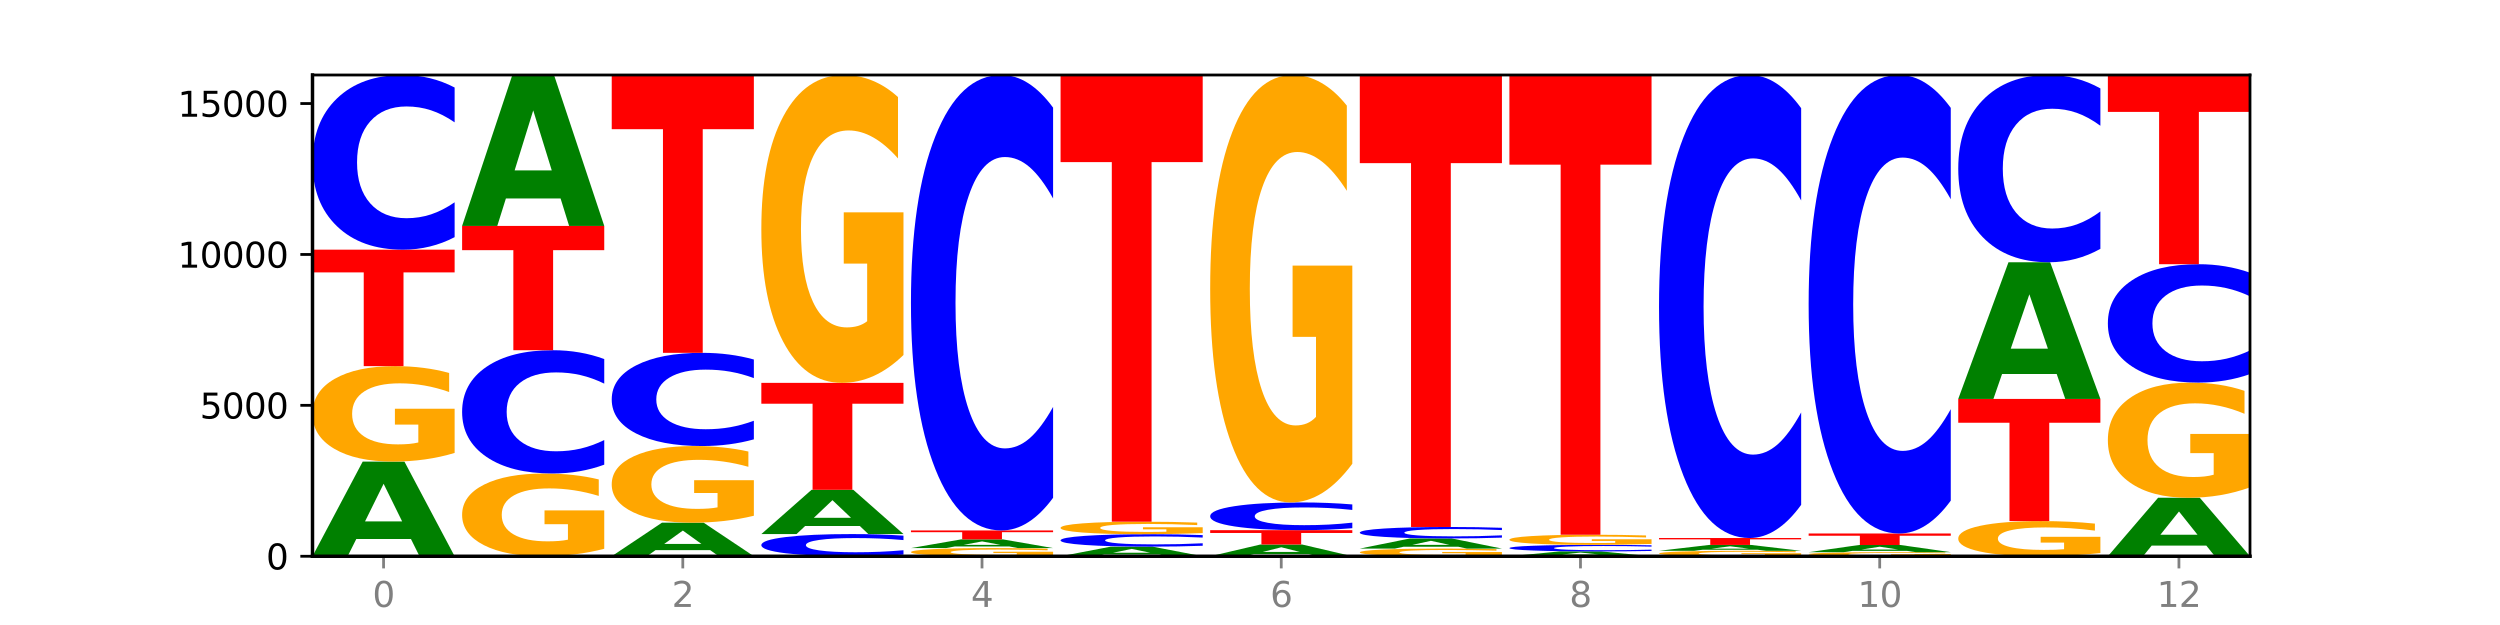 <?xml version="1.0" encoding="utf-8" standalone="no"?>
<!DOCTYPE svg PUBLIC "-//W3C//DTD SVG 1.1//EN"
  "http://www.w3.org/Graphics/SVG/1.1/DTD/svg11.dtd">
<svg xmlns:xlink="http://www.w3.org/1999/xlink" width="720pt" height="180pt" viewBox="0 0 720 180" xmlns="http://www.w3.org/2000/svg" version="1.1">
 <defs>
  <style type="text/css">*{stroke-linejoin: round; stroke-linecap: butt}</style>
 </defs>
 <g id="figure_1">
  <g id="patch_1">
   <path d="M 0 180 
L 720 180 
L 720 0 
L 0 0 
z
" style="fill: #ffffff"/>
  </g>
  <g id="axes_1">
   <g id="patch_2">
    <path d="M 90 160.2 
L 648 160.2 
L 648 21.6 
L 90 21.6 
z
" style="fill: #ffffff"/>
   </g>
   <g id="line2d_1">
    <path d="M 90 160.2 
L 648 160.2 
" clip-path="url(#p65beee843c)" style="fill: none; stroke: #000000; stroke-width: 0.5; stroke-linecap: square"/>
   </g>
   <g id="patch_3">
    <path d="M 118.355 155.233 
L 102.613 155.233 
L 100.127 160.2 
L 90 160.2 
L 104.462 132.934 
L 116.472 132.934 
L 130.934 160.2 
L 120.816 160.2 
L 118.355 155.233 
z
M 105.123 150.172 
L 115.819 150.172 
L 110.48 139.327 
L 105.123 150.172 
z
" clip-path="url(#p65beee843c)" style="fill: #008000"/>
   </g>
   <g id="patch_4">
    <path d="M 130.934 130.447 
Q 126.806 131.69 122.366 132.315 
Q 117.926 132.934 113.192 132.934 
Q 102.495 132.934 96.247 129.232 
Q 90 125.531 90 119.2 
Q 90 112.796 96.358 109.123 
Q 102.724 105.45 113.797 105.45 
Q 118.063 105.45 121.971 105.95 
Q 125.889 106.444 129.356 107.42 
L 129.356 112.899 
Q 125.779 111.644 122.237 111.025 
Q 118.696 110.401 115.137 110.401 
Q 108.55 110.401 104.981 112.683 
Q 101.412 114.96 101.412 119.2 
Q 101.412 123.402 104.853 125.695 
Q 108.293 127.983 114.623 127.983 
Q 116.348 127.983 117.825 127.853 
Q 119.302 127.716 120.476 127.432 
L 120.476 122.289 
L 113.733 122.289 
L 113.733 117.707 
L 130.934 117.707 
L 130.934 130.447 
z
" clip-path="url(#p65beee843c)" style="fill: #ffa600"/>
   </g>
   <g id="patch_5">
    <path d="M 90 71.908 
L 130.934 71.908 
L 130.934 78.45 
L 116.208 78.45 
L 116.208 105.45 
L 104.755 105.45 
L 104.755 78.45 
L 90 78.45 
L 90 71.908 
z
" clip-path="url(#p65beee843c)" style="fill: #ff0000"/>
   </g>
   <g id="patch_6">
    <path d="M 130.934 68.302 
Q 127.51 70.09 123.808 70.994 
Q 120.105 71.908 116.073 71.908 
Q 104.047 71.908 97.024 65.133 
Q 90 58.357 90 46.77 
Q 90 35.141 97.024 28.376 
Q 104.047 21.6 116.073 21.6 
Q 120.105 21.6 123.808 22.515 
Q 127.51 23.419 130.934 25.206 
L 130.934 35.234 
Q 127.479 32.865 124.127 31.764 
Q 120.776 30.662 117.073 30.662 
Q 110.431 30.662 106.625 34.954 
Q 102.83 39.235 102.83 46.77 
Q 102.83 54.273 106.625 58.565 
Q 110.431 62.846 117.073 62.846 
Q 120.776 62.846 124.127 61.745 
Q 127.479 60.633 130.934 58.263 
L 130.934 68.302 
z
" clip-path="url(#p65beee843c)" style="fill: #0000ff"/>
   </g>
   <g id="patch_7">
    <path d="M 174.023 158.044 
Q 169.895 159.122 165.455 159.663 
Q 161.014 160.2 156.281 160.2 
Q 145.584 160.2 139.336 156.99 
Q 133.089 153.78 133.089 148.291 
Q 133.089 142.738 139.446 139.552 
Q 145.813 136.367 156.886 136.367 
Q 161.152 136.367 165.06 136.8 
Q 168.977 137.229 172.445 138.075 
L 172.445 142.826 
Q 168.867 141.738 165.326 141.202 
Q 161.785 140.66 158.226 140.66 
Q 151.639 140.66 148.07 142.639 
Q 144.501 144.613 144.501 148.291 
Q 144.501 151.934 147.941 153.923 
Q 151.382 155.907 157.712 155.907 
Q 159.437 155.907 160.914 155.794 
Q 162.391 155.676 163.565 155.429 
L 163.565 150.969 
L 156.822 150.969 
L 156.822 146.996 
L 174.023 146.996 
L 174.023 158.044 
z
" clip-path="url(#p65beee843c)" style="fill: #ffa600"/>
   </g>
   <g id="patch_8">
    <path d="M 174.023 133.822 
Q 170.599 135.083 166.897 135.722 
Q 163.194 136.367 159.161 136.367 
Q 147.136 136.367 140.112 131.585 
Q 133.089 126.803 133.089 118.625 
Q 133.089 110.418 140.112 105.643 
Q 147.136 100.861 159.161 100.861 
Q 163.194 100.861 166.897 101.506 
Q 170.599 102.144 174.023 103.406 
L 174.023 110.484 
Q 170.568 108.811 167.216 108.034 
Q 163.864 107.256 160.162 107.256 
Q 153.52 107.256 149.714 110.286 
Q 145.919 113.307 145.919 118.625 
Q 145.919 123.92 149.714 126.95 
Q 153.52 129.971 160.162 129.971 
Q 163.864 129.971 167.216 129.194 
Q 170.568 128.409 174.023 126.737 
L 174.023 133.822 
z
" clip-path="url(#p65beee843c)" style="fill: #0000ff"/>
   </g>
   <g id="patch_9">
    <path d="M 133.089 65.068 
L 174.023 65.068 
L 174.023 72.048 
L 159.296 72.048 
L 159.296 100.861 
L 147.844 100.861 
L 147.844 72.048 
L 133.089 72.048 
L 133.089 65.068 
z
" clip-path="url(#p65beee843c)" style="fill: #ff0000"/>
   </g>
   <g id="patch_10">
    <path d="M 161.444 57.149 
L 145.701 57.149 
L 143.216 65.068 
L 133.089 65.068 
L 147.551 21.6 
L 159.561 21.6 
L 174.023 65.068 
L 163.905 65.068 
L 161.444 57.149 
z
M 148.212 49.082 
L 158.908 49.082 
L 153.569 31.792 
L 148.212 49.082 
z
" clip-path="url(#p65beee843c)" style="fill: #008000"/>
   </g>
   <g id="patch_11">
    <path d="M 204.533 158.439 
L 188.79 158.439 
L 186.304 160.2 
L 176.178 160.2 
L 190.64 150.535 
L 202.65 150.535 
L 217.112 160.2 
L 206.993 160.2 
L 204.533 158.439 
z
M 191.301 156.645 
L 201.997 156.645 
L 196.657 152.801 
L 191.301 156.645 
z
" clip-path="url(#p65beee843c)" style="fill: #008000"/>
   </g>
   <g id="patch_12">
    <path d="M 217.112 148.537 
Q 212.984 149.536 208.543 150.038 
Q 204.103 150.535 199.369 150.535 
Q 188.673 150.535 182.425 147.561 
Q 176.178 144.588 176.178 139.503 
Q 176.178 134.359 182.535 131.408 
Q 188.902 128.457 199.975 128.457 
Q 204.241 128.457 208.149 128.859 
Q 212.066 129.256 215.534 130.04 
L 215.534 134.441 
Q 211.956 133.433 208.415 132.936 
Q 204.874 132.434 201.314 132.434 
Q 194.727 132.434 191.159 134.267 
Q 187.59 136.096 187.59 139.503 
Q 187.59 142.878 191.03 144.72 
Q 194.471 146.558 200.801 146.558 
Q 202.525 146.558 204.002 146.453 
Q 205.479 146.344 206.654 146.116 
L 206.654 141.984 
L 199.911 141.984 
L 199.911 138.303 
L 217.112 138.303 
L 217.112 148.537 
z
" clip-path="url(#p65beee843c)" style="fill: #ffa600"/>
   </g>
   <g id="patch_13">
    <path d="M 217.112 126.534 
Q 213.688 127.487 209.985 127.97 
Q 206.283 128.457 202.25 128.457 
Q 190.225 128.457 183.201 124.842 
Q 176.178 121.228 176.178 115.046 
Q 176.178 108.841 183.201 105.232 
Q 190.225 101.617 202.25 101.617 
Q 206.283 101.617 209.985 102.105 
Q 213.688 102.587 217.112 103.541 
L 217.112 108.891 
Q 213.657 107.627 210.305 107.039 
Q 206.953 106.452 203.251 106.452 
Q 196.609 106.452 192.803 108.742 
Q 189.008 111.026 189.008 115.046 
Q 189.008 119.049 192.803 121.338 
Q 196.609 123.623 203.251 123.623 
Q 206.953 123.623 210.305 123.035 
Q 213.657 122.442 217.112 121.178 
L 217.112 126.534 
z
" clip-path="url(#p65beee843c)" style="fill: #0000ff"/>
   </g>
   <g id="patch_14">
    <path d="M 176.178 21.6 
L 217.112 21.6 
L 217.112 37.206 
L 202.385 37.206 
L 202.385 101.617 
L 190.933 101.617 
L 190.933 37.206 
L 176.178 37.206 
L 176.178 21.6 
z
" clip-path="url(#p65beee843c)" style="fill: #ff0000"/>
   </g>
   <g id="patch_15">
    <path d="M 260.201 159.742 
Q 256.777 159.969 253.074 160.084 
Q 249.372 160.2 245.339 160.2 
Q 233.313 160.2 226.29 159.34 
Q 219.266 158.479 219.266 157.008 
Q 219.266 155.531 226.29 154.672 
Q 233.313 153.812 245.339 153.812 
Q 249.372 153.812 253.074 153.928 
Q 256.777 154.042 260.201 154.269 
L 260.201 155.543 
Q 256.746 155.242 253.394 155.102 
Q 250.042 154.962 246.339 154.962 
Q 239.697 154.962 235.892 155.507 
Q 232.096 156.051 232.096 157.008 
Q 232.096 157.961 235.892 158.506 
Q 239.697 159.049 246.339 159.049 
Q 250.042 159.049 253.394 158.909 
Q 256.746 158.768 260.201 158.467 
L 260.201 159.742 
z
" clip-path="url(#p65beee843c)" style="fill: #0000ff"/>
   </g>
   <g id="patch_16">
    <path d="M 247.622 151.489 
L 231.879 151.489 
L 229.393 153.812 
L 219.266 153.812 
L 233.729 141.061 
L 245.739 141.061 
L 260.201 153.812 
L 250.082 153.812 
L 247.622 151.489 
z
M 234.39 149.122 
L 245.086 149.122 
L 239.746 144.05 
L 234.39 149.122 
z
" clip-path="url(#p65beee843c)" style="fill: #008000"/>
   </g>
   <g id="patch_17">
    <path d="M 219.266 110.265 
L 260.201 110.265 
L 260.201 116.271 
L 245.474 116.271 
L 245.474 141.061 
L 234.022 141.061 
L 234.022 116.271 
L 219.266 116.271 
L 219.266 110.265 
z
" clip-path="url(#p65beee843c)" style="fill: #ff0000"/>
   </g>
   <g id="patch_18">
    <path d="M 260.201 102.243 
Q 256.072 106.254 251.632 108.269 
Q 247.192 110.265 242.458 110.265 
Q 231.761 110.265 225.514 98.324 
Q 219.266 86.382 219.266 65.96 
Q 219.266 45.3 225.624 33.45 
Q 231.991 21.6 243.064 21.6 
Q 247.33 21.6 251.238 23.212 
Q 255.155 24.805 258.623 27.955 
L 258.623 45.63 
Q 255.045 41.582 251.504 39.586 
Q 247.963 37.571 244.403 37.571 
Q 237.816 37.571 234.248 44.934 
Q 230.679 52.278 230.679 65.96 
Q 230.679 79.514 234.119 86.913 
Q 237.559 94.294 243.889 94.294 
Q 245.614 94.294 247.091 93.873 
Q 248.568 93.433 249.742 92.518 
L 249.742 75.924 
L 243 75.924 
L 243 61.143 
L 260.201 61.143 
L 260.201 102.243 
z
" clip-path="url(#p65beee843c)" style="fill: #ffa600"/>
   </g>
   <g id="patch_19">
    <path d="M 303.29 159.987 
Q 299.161 160.093 294.721 160.147 
Q 290.281 160.2 285.547 160.2 
Q 274.85 160.2 268.603 159.883 
Q 262.355 159.566 262.355 159.023 
Q 262.355 158.474 268.713 158.159 
Q 275.08 157.845 286.153 157.845 
Q 290.418 157.845 294.327 157.887 
Q 298.244 157.93 301.712 158.013 
L 301.712 158.483 
Q 298.134 158.375 294.593 158.322 
Q 291.051 158.269 287.492 158.269 
Q 280.905 158.269 277.336 158.464 
Q 273.768 158.66 273.768 159.023 
Q 273.768 159.383 277.208 159.58 
Q 280.648 159.776 286.978 159.776 
Q 288.703 159.776 290.18 159.765 
Q 291.657 159.753 292.831 159.729 
L 292.831 159.288 
L 286.088 159.288 
L 286.088 158.895 
L 303.29 158.895 
L 303.29 159.987 
z
" clip-path="url(#p65beee843c)" style="fill: #ffa600"/>
   </g>
   <g id="patch_20">
    <path d="M 290.71 157.388 
L 274.968 157.388 
L 272.482 157.845 
L 262.355 157.845 
L 276.817 155.341 
L 288.827 155.341 
L 303.29 157.845 
L 293.171 157.845 
L 290.71 157.388 
z
M 277.479 156.924 
L 288.175 156.924 
L 282.835 155.928 
L 277.479 156.924 
z
" clip-path="url(#p65beee843c)" style="fill: #008000"/>
   </g>
   <g id="patch_21">
    <path d="M 262.355 152.768 
L 303.29 152.768 
L 303.29 153.27 
L 288.563 153.27 
L 288.563 155.341 
L 277.111 155.341 
L 277.111 153.27 
L 262.355 153.27 
L 262.355 152.768 
z
" clip-path="url(#p65beee843c)" style="fill: #ff0000"/>
   </g>
   <g id="patch_22">
    <path d="M 303.29 143.366 
Q 299.865 148.027 296.163 150.384 
Q 292.46 152.768 288.428 152.768 
Q 276.402 152.768 269.379 135.102 
Q 262.355 117.436 262.355 87.225 
Q 262.355 56.905 269.379 39.266 
Q 276.402 21.6 288.428 21.6 
Q 292.46 21.6 296.163 23.984 
Q 299.865 26.342 303.29 31.002 
L 303.29 57.149 
Q 299.835 50.971 296.483 48.099 
Q 293.131 45.227 289.428 45.227 
Q 282.786 45.227 278.981 56.417 
Q 275.185 67.581 275.185 87.225 
Q 275.185 106.788 278.981 117.978 
Q 282.786 129.141 289.428 129.141 
Q 293.131 129.141 296.483 126.269 
Q 299.835 123.37 303.29 117.192 
L 303.29 143.366 
z
" clip-path="url(#p65beee843c)" style="fill: #0000ff"/>
   </g>
   <g id="patch_23">
    <path d="M 333.799 159.696 
L 318.057 159.696 
L 315.571 160.2 
L 305.444 160.2 
L 319.906 157.436 
L 331.916 157.436 
L 346.378 160.2 
L 336.26 160.2 
L 333.799 159.696 
z
M 320.567 159.183 
L 331.263 159.183 
L 325.924 158.084 
L 320.567 159.183 
z
" clip-path="url(#p65beee843c)" style="fill: #008000"/>
   </g>
   <g id="patch_24">
    <path d="M 346.378 157.179 
Q 342.954 157.306 339.252 157.371 
Q 335.549 157.436 331.517 157.436 
Q 319.491 157.436 312.468 156.953 
Q 305.444 156.469 305.444 155.642 
Q 305.444 154.812 312.468 154.33 
Q 319.491 153.846 331.517 153.846 
Q 335.549 153.846 339.252 153.912 
Q 342.954 153.976 346.378 154.104 
L 346.378 154.819 
Q 342.923 154.65 339.571 154.571 
Q 336.22 154.493 332.517 154.493 
Q 325.875 154.493 322.069 154.799 
Q 318.274 155.105 318.274 155.642 
Q 318.274 156.178 322.069 156.484 
Q 325.875 156.789 332.517 156.789 
Q 336.22 156.789 339.571 156.711 
Q 342.923 156.631 346.378 156.462 
L 346.378 157.179 
z
" clip-path="url(#p65beee843c)" style="fill: #0000ff"/>
   </g>
   <g id="patch_25">
    <path d="M 346.378 153.521 
Q 342.25 153.683 337.81 153.765 
Q 333.37 153.846 328.636 153.846 
Q 317.939 153.846 311.692 153.362 
Q 305.444 152.877 305.444 152.048 
Q 305.444 151.21 311.802 150.729 
Q 318.168 150.248 329.241 150.248 
Q 333.507 150.248 337.415 150.313 
Q 341.333 150.378 344.8 150.506 
L 344.8 151.223 
Q 341.223 151.059 337.681 150.978 
Q 334.14 150.896 330.581 150.896 
Q 323.994 150.896 320.425 151.195 
Q 316.856 151.493 316.856 152.048 
Q 316.856 152.598 320.297 152.899 
Q 323.737 153.198 330.067 153.198 
Q 331.792 153.198 333.269 153.181 
Q 334.746 153.163 335.92 153.126 
L 335.92 152.453 
L 329.177 152.453 
L 329.177 151.853 
L 346.378 151.853 
L 346.378 153.521 
z
" clip-path="url(#p65beee843c)" style="fill: #ffa600"/>
   </g>
   <g id="patch_26">
    <path d="M 305.444 21.6 
L 346.378 21.6 
L 346.378 46.69 
L 331.652 46.69 
L 331.652 150.248 
L 320.199 150.248 
L 320.199 46.69 
L 305.444 46.69 
L 305.444 21.6 
z
" clip-path="url(#p65beee843c)" style="fill: #ff0000"/>
   </g>
   <g id="patch_27">
    <path d="M 376.888 159.584 
L 361.145 159.584 
L 358.66 160.2 
L 348.533 160.2 
L 362.995 156.819 
L 375.005 156.819 
L 389.467 160.2 
L 379.349 160.2 
L 376.888 159.584 
z
M 363.656 158.957 
L 374.352 158.957 
L 369.013 157.612 
L 363.656 158.957 
z
" clip-path="url(#p65beee843c)" style="fill: #008000"/>
   </g>
   <g id="patch_28">
    <path d="M 348.533 152.69 
L 389.467 152.69 
L 389.467 153.495 
L 374.74 153.495 
L 374.74 156.819 
L 363.288 156.819 
L 363.288 153.495 
L 348.533 153.495 
L 348.533 152.69 
z
" clip-path="url(#p65beee843c)" style="fill: #ff0000"/>
   </g>
   <g id="patch_29">
    <path d="M 389.467 152.118 
Q 386.043 152.401 382.341 152.545 
Q 378.638 152.69 374.605 152.69 
Q 362.58 152.69 355.556 151.614 
Q 348.533 150.539 348.533 148.699 
Q 348.533 146.852 355.556 145.778 
Q 362.58 144.702 374.605 144.702 
Q 378.638 144.702 382.341 144.848 
Q 386.043 144.991 389.467 145.275 
L 389.467 146.867 
Q 386.012 146.491 382.66 146.316 
Q 379.308 146.141 375.606 146.141 
Q 368.964 146.141 365.158 146.823 
Q 361.363 147.503 361.363 148.699 
Q 361.363 149.89 365.158 150.572 
Q 368.964 151.251 375.606 151.251 
Q 379.308 151.251 382.66 151.077 
Q 386.012 150.9 389.467 150.524 
L 389.467 152.118 
z
" clip-path="url(#p65beee843c)" style="fill: #0000ff"/>
   </g>
   <g id="patch_30">
    <path d="M 389.467 133.564 
Q 385.339 139.133 380.899 141.931 
Q 376.458 144.702 371.725 144.702 
Q 361.028 144.702 354.78 128.123 
Q 348.533 111.543 348.533 83.189 
Q 348.533 54.505 354.89 38.053 
Q 361.257 21.6 372.33 21.6 
Q 376.596 21.6 380.504 23.838 
Q 384.421 26.05 387.889 30.424 
L 387.889 54.963 
Q 384.311 49.343 380.77 46.571 
Q 377.229 43.774 373.67 43.774 
Q 367.083 43.774 363.514 53.997 
Q 359.945 64.194 359.945 83.189 
Q 359.945 102.007 363.386 112.28 
Q 366.826 122.528 373.156 122.528 
Q 374.881 122.528 376.358 121.943 
Q 377.835 121.333 379.009 120.062 
L 379.009 97.023 
L 372.266 97.023 
L 372.266 76.502 
L 389.467 76.502 
L 389.467 133.564 
z
" clip-path="url(#p65beee843c)" style="fill: #ffa600"/>
   </g>
   <g id="patch_31">
    <path d="M 432.556 160 
Q 428.428 160.1 423.987 160.15 
Q 419.547 160.2 414.813 160.2 
Q 404.117 160.2 397.869 159.903 
Q 391.622 159.605 391.622 159.097 
Q 391.622 158.582 397.979 158.287 
Q 404.346 157.992 415.419 157.992 
Q 419.685 157.992 423.593 158.032 
Q 427.51 158.072 430.978 158.151 
L 430.978 158.591 
Q 427.4 158.49 423.859 158.44 
Q 420.318 158.39 416.758 158.39 
Q 410.171 158.39 406.603 158.573 
Q 403.034 158.756 403.034 159.097 
Q 403.034 159.434 406.474 159.619 
Q 409.915 159.802 416.245 159.802 
Q 417.969 159.802 419.446 159.792 
Q 420.923 159.781 422.098 159.758 
L 422.098 159.345 
L 415.355 159.345 
L 415.355 158.977 
L 432.556 158.977 
L 432.556 160 
z
" clip-path="url(#p65beee843c)" style="fill: #ffa600"/>
   </g>
   <g id="patch_32">
    <path d="M 419.977 157.46 
L 404.234 157.46 
L 401.749 157.992 
L 391.622 157.992 
L 406.084 155.072 
L 418.094 155.072 
L 432.556 157.992 
L 422.437 157.992 
L 419.977 157.46 
z
M 406.745 156.918 
L 417.441 156.918 
L 412.101 155.757 
L 406.745 156.918 
z
" clip-path="url(#p65beee843c)" style="fill: #008000"/>
   </g>
   <g id="patch_33">
    <path d="M 432.556 154.835 
Q 429.132 154.952 425.429 155.012 
Q 421.727 155.072 417.694 155.072 
Q 405.669 155.072 398.645 154.627 
Q 391.622 154.182 391.622 153.421 
Q 391.622 152.658 398.645 152.214 
Q 405.669 151.769 417.694 151.769 
Q 421.727 151.769 425.429 151.829 
Q 429.132 151.888 432.556 152.006 
L 432.556 152.664 
Q 429.101 152.509 425.749 152.436 
Q 422.397 152.364 418.695 152.364 
Q 412.053 152.364 408.247 152.646 
Q 404.452 152.927 404.452 153.421 
Q 404.452 153.914 408.247 154.196 
Q 412.053 154.477 418.695 154.477 
Q 422.397 154.477 425.749 154.405 
Q 429.101 154.332 432.556 154.176 
L 432.556 154.835 
z
" clip-path="url(#p65beee843c)" style="fill: #0000ff"/>
   </g>
   <g id="patch_34">
    <path d="M 391.622 21.6 
L 432.556 21.6 
L 432.556 46.987 
L 417.829 46.987 
L 417.829 151.769 
L 406.377 151.769 
L 406.377 46.987 
L 391.622 46.987 
L 391.622 21.6 
z
" clip-path="url(#p65beee843c)" style="fill: #ff0000"/>
   </g>
   <g id="patch_35">
    <path d="M 463.066 159.947 
L 447.323 159.947 
L 444.837 160.2 
L 434.71 160.2 
L 449.173 158.809 
L 461.183 158.809 
L 475.645 160.2 
L 465.526 160.2 
L 463.066 159.947 
z
M 449.834 159.689 
L 460.53 159.689 
L 455.19 159.135 
L 449.834 159.689 
z
" clip-path="url(#p65beee843c)" style="fill: #008000"/>
   </g>
   <g id="patch_36">
    <path d="M 475.645 158.673 
Q 472.221 158.741 468.518 158.775 
Q 464.816 158.809 460.783 158.809 
Q 448.757 158.809 441.734 158.554 
Q 434.71 158.299 434.71 157.862 
Q 434.71 157.424 441.734 157.17 
Q 448.757 156.914 460.783 156.914 
Q 464.816 156.914 468.518 156.949 
Q 472.221 156.983 475.645 157.05 
L 475.645 157.428 
Q 472.19 157.339 468.838 157.297 
Q 465.486 157.256 461.783 157.256 
Q 455.142 157.256 451.336 157.417 
Q 447.54 157.579 447.54 157.862 
Q 447.54 158.145 451.336 158.307 
Q 455.142 158.468 461.783 158.468 
Q 465.486 158.468 468.838 158.427 
Q 472.19 158.385 475.645 158.295 
L 475.645 158.673 
z
" clip-path="url(#p65beee843c)" style="fill: #0000ff"/>
   </g>
   <g id="patch_37">
    <path d="M 475.645 156.651 
Q 471.516 156.783 467.076 156.849 
Q 462.636 156.914 457.902 156.914 
Q 447.205 156.914 440.958 156.522 
Q 434.71 156.13 434.71 155.46 
Q 434.71 154.781 441.068 154.392 
Q 447.435 154.003 458.508 154.003 
Q 462.774 154.003 466.682 154.056 
Q 470.599 154.108 474.067 154.211 
L 474.067 154.792 
Q 470.489 154.659 466.948 154.593 
Q 463.407 154.527 459.847 154.527 
Q 453.26 154.527 449.692 154.769 
Q 446.123 155.01 446.123 155.46 
Q 446.123 155.905 449.563 156.148 
Q 453.003 156.39 459.333 156.39 
Q 461.058 156.39 462.535 156.376 
Q 464.012 156.362 465.186 156.332 
L 465.186 155.787 
L 458.444 155.787 
L 458.444 155.301 
L 475.645 155.301 
L 475.645 156.651 
z
" clip-path="url(#p65beee843c)" style="fill: #ffa600"/>
   </g>
   <g id="patch_38">
    <path d="M 434.71 21.6 
L 475.645 21.6 
L 475.645 47.422 
L 460.918 47.422 
L 460.918 154.003 
L 449.466 154.003 
L 449.466 47.422 
L 434.71 47.422 
L 434.71 21.6 
z
" clip-path="url(#p65beee843c)" style="fill: #ff0000"/>
   </g>
   <g id="patch_39">
    <path d="M 518.734 160.058 
Q 514.605 160.129 510.165 160.165 
Q 505.725 160.2 500.991 160.2 
Q 490.294 160.2 484.047 159.988 
Q 477.799 159.776 477.799 159.414 
Q 477.799 159.047 484.157 158.837 
Q 490.524 158.627 501.597 158.627 
Q 505.862 158.627 509.771 158.655 
Q 513.688 158.684 517.156 158.74 
L 517.156 159.053 
Q 513.578 158.981 510.037 158.946 
Q 506.495 158.91 502.936 158.91 
Q 496.349 158.91 492.78 159.041 
Q 489.212 159.171 489.212 159.414 
Q 489.212 159.654 492.652 159.786 
Q 496.092 159.917 502.422 159.917 
Q 504.147 159.917 505.624 159.909 
Q 507.101 159.901 508.275 159.885 
L 508.275 159.591 
L 501.532 159.591 
L 501.532 159.328 
L 518.734 159.328 
L 518.734 160.058 
z
" clip-path="url(#p65beee843c)" style="fill: #ffa600"/>
   </g>
   <g id="patch_40">
    <path d="M 506.154 158.32 
L 490.412 158.32 
L 487.926 158.627 
L 477.799 158.627 
L 492.261 156.941 
L 504.271 156.941 
L 518.734 158.627 
L 508.615 158.627 
L 506.154 158.32 
z
M 492.923 158.007 
L 503.619 158.007 
L 498.279 157.336 
L 492.923 158.007 
z
" clip-path="url(#p65beee843c)" style="fill: #008000"/>
   </g>
   <g id="patch_41">
    <path d="M 477.799 154.95 
L 518.734 154.95 
L 518.734 155.338 
L 504.007 155.338 
L 504.007 156.941 
L 492.555 156.941 
L 492.555 155.338 
L 477.799 155.338 
L 477.799 154.95 
z
" clip-path="url(#p65beee843c)" style="fill: #ff0000"/>
   </g>
   <g id="patch_42">
    <path d="M 518.734 145.392 
Q 515.31 150.13 511.607 152.526 
Q 507.904 154.95 503.872 154.95 
Q 491.846 154.95 484.823 136.99 
Q 477.799 119.03 477.799 88.316 
Q 477.799 57.492 484.823 39.56 
Q 491.846 21.6 503.872 21.6 
Q 507.904 21.6 511.607 24.024 
Q 515.31 26.421 518.734 31.158 
L 518.734 57.74 
Q 515.279 51.46 511.927 48.54 
Q 508.575 45.62 504.872 45.62 
Q 498.23 45.62 494.425 56.997 
Q 490.629 68.346 490.629 88.316 
Q 490.629 108.205 494.425 119.581 
Q 498.23 130.93 504.872 130.93 
Q 508.575 130.93 511.927 128.01 
Q 515.279 125.063 518.734 118.782 
L 518.734 145.392 
z
" clip-path="url(#p65beee843c)" style="fill: #0000ff"/>
   </g>
   <g id="patch_43">
    <path d="M 561.822 160.094 
Q 557.694 160.147 553.254 160.174 
Q 548.814 160.2 544.08 160.2 
Q 533.383 160.2 527.136 160.042 
Q 520.888 159.884 520.888 159.614 
Q 520.888 159.34 527.246 159.183 
Q 533.612 159.027 544.685 159.027 
Q 548.951 159.027 552.859 159.048 
Q 556.777 159.069 560.244 159.111 
L 560.244 159.345 
Q 556.667 159.291 553.125 159.265 
Q 549.584 159.238 546.025 159.238 
Q 539.438 159.238 535.869 159.335 
Q 532.3 159.433 532.3 159.614 
Q 532.3 159.793 535.741 159.891 
Q 539.181 159.989 545.511 159.989 
Q 547.236 159.989 548.713 159.983 
Q 550.19 159.977 551.364 159.965 
L 551.364 159.746 
L 544.621 159.746 
L 544.621 159.55 
L 561.822 159.55 
L 561.822 160.094 
z
" clip-path="url(#p65beee843c)" style="fill: #ffa600"/>
   </g>
   <g id="patch_44">
    <path d="M 549.243 158.651 
L 533.501 158.651 
L 531.015 159.027 
L 520.888 159.027 
L 535.35 156.967 
L 547.36 156.967 
L 561.822 159.027 
L 551.704 159.027 
L 549.243 158.651 
z
M 536.011 158.269 
L 546.707 158.269 
L 541.368 157.45 
L 536.011 158.269 
z
" clip-path="url(#p65beee843c)" style="fill: #008000"/>
   </g>
   <g id="patch_45">
    <path d="M 520.888 153.646 
L 561.822 153.646 
L 561.822 154.294 
L 547.096 154.294 
L 547.096 156.967 
L 535.643 156.967 
L 535.643 154.294 
L 520.888 154.294 
L 520.888 153.646 
z
" clip-path="url(#p65beee843c)" style="fill: #ff0000"/>
   </g>
   <g id="patch_46">
    <path d="M 561.822 144.181 
Q 558.398 148.873 554.696 151.246 
Q 550.993 153.646 546.961 153.646 
Q 534.935 153.646 527.912 135.862 
Q 520.888 118.078 520.888 87.664 
Q 520.888 57.142 527.912 39.384 
Q 534.935 21.6 546.961 21.6 
Q 550.993 21.6 554.696 24 
Q 558.398 26.373 561.822 31.065 
L 561.822 57.387 
Q 558.367 51.168 555.015 48.277 
Q 551.664 45.385 547.961 45.385 
Q 541.319 45.385 537.513 56.651 
Q 533.718 67.889 533.718 87.664 
Q 533.718 107.358 537.513 118.623 
Q 541.319 129.861 547.961 129.861 
Q 551.664 129.861 555.015 126.97 
Q 558.367 124.051 561.822 117.832 
L 561.822 144.181 
z
" clip-path="url(#p65beee843c)" style="fill: #0000ff"/>
   </g>
   <g id="patch_47">
    <path d="M 604.911 159.284 
Q 600.783 159.742 596.343 159.972 
Q 591.902 160.2 587.169 160.2 
Q 576.472 160.2 570.224 158.836 
Q 563.977 157.472 563.977 155.14 
Q 563.977 152.781 570.334 151.427 
Q 576.701 150.074 587.774 150.074 
Q 592.04 150.074 595.948 150.258 
Q 599.865 150.44 603.333 150.8 
L 603.333 152.818 
Q 599.755 152.356 596.214 152.128 
Q 592.673 151.898 589.114 151.898 
Q 582.527 151.898 578.958 152.739 
Q 575.389 153.578 575.389 155.14 
Q 575.389 156.688 578.83 157.533 
Q 582.27 158.376 588.6 158.376 
Q 590.325 158.376 591.802 158.328 
Q 593.279 158.278 594.453 158.173 
L 594.453 156.278 
L 587.71 156.278 
L 587.71 154.59 
L 604.911 154.59 
L 604.911 159.284 
z
" clip-path="url(#p65beee843c)" style="fill: #ffa600"/>
   </g>
   <g id="patch_48">
    <path d="M 563.977 114.889 
L 604.911 114.889 
L 604.911 121.751 
L 590.184 121.751 
L 590.184 150.074 
L 578.732 150.074 
L 578.732 121.751 
L 563.977 121.751 
L 563.977 114.889 
z
" clip-path="url(#p65beee843c)" style="fill: #ff0000"/>
   </g>
   <g id="patch_49">
    <path d="M 592.332 107.72 
L 576.589 107.72 
L 574.104 114.889 
L 563.977 114.889 
L 578.439 75.533 
L 590.449 75.533 
L 604.911 114.889 
L 594.793 114.889 
L 592.332 107.72 
z
M 579.1 100.415 
L 589.796 100.415 
L 584.457 84.76 
L 579.1 100.415 
z
" clip-path="url(#p65beee843c)" style="fill: #008000"/>
   </g>
   <g id="patch_50">
    <path d="M 604.911 71.667 
Q 601.487 73.583 597.785 74.552 
Q 594.082 75.533 590.049 75.533 
Q 578.024 75.533 571 68.269 
Q 563.977 61.005 563.977 48.583 
Q 563.977 36.117 571 28.864 
Q 578.024 21.6 590.049 21.6 
Q 594.082 21.6 597.785 22.58 
Q 601.487 23.55 604.911 25.466 
L 604.911 36.217 
Q 601.456 33.677 598.104 32.496 
Q 594.752 31.315 591.05 31.315 
Q 584.408 31.315 580.602 35.916 
Q 576.807 40.506 576.807 48.583 
Q 576.807 56.627 580.602 61.228 
Q 584.408 65.818 591.05 65.818 
Q 594.752 65.818 598.104 64.637 
Q 601.456 63.445 604.911 60.905 
L 604.911 71.667 
z
" clip-path="url(#p65beee843c)" style="fill: #0000ff"/>
   </g>
   <g id="patch_51">
    <path d="M 635.421 157.131 
L 619.678 157.131 
L 617.193 160.2 
L 607.066 160.2 
L 621.528 143.355 
L 633.538 143.355 
L 648 160.2 
L 637.881 160.2 
L 635.421 157.131 
z
M 622.189 154.005 
L 632.885 154.005 
L 627.545 147.305 
L 622.189 154.005 
z
" clip-path="url(#p65beee843c)" style="fill: #008000"/>
   </g>
   <g id="patch_52">
    <path d="M 648 140.354 
Q 643.872 141.855 639.431 142.608 
Q 634.991 143.355 630.257 143.355 
Q 619.561 143.355 613.313 138.888 
Q 607.066 134.421 607.066 126.781 
Q 607.066 119.053 613.423 114.62 
Q 619.79 110.187 630.863 110.187 
Q 635.129 110.187 639.037 110.79 
Q 642.954 111.386 646.422 112.565 
L 646.422 119.176 
Q 642.844 117.662 639.303 116.915 
Q 635.762 116.162 632.202 116.162 
Q 625.615 116.162 622.047 118.916 
Q 618.478 121.663 618.478 126.781 
Q 618.478 131.852 621.918 134.62 
Q 625.359 137.381 631.689 137.381 
Q 633.413 137.381 634.89 137.223 
Q 636.367 137.059 637.542 136.716 
L 637.542 130.509 
L 630.799 130.509 
L 630.799 124.98 
L 648 124.98 
L 648 140.354 
z
" clip-path="url(#p65beee843c)" style="fill: #ffa600"/>
   </g>
   <g id="patch_53">
    <path d="M 648 107.743 
Q 644.576 108.955 640.873 109.567 
Q 637.171 110.187 633.138 110.187 
Q 621.113 110.187 614.089 105.595 
Q 607.066 101.002 607.066 93.149 
Q 607.066 85.267 614.089 80.682 
Q 621.113 76.089 633.138 76.089 
Q 637.171 76.089 640.873 76.709 
Q 644.576 77.322 648 78.533 
L 648 85.33 
Q 644.545 83.724 641.193 82.978 
Q 637.841 82.231 634.139 82.231 
Q 627.497 82.231 623.691 85.14 
Q 619.896 88.042 619.896 93.149 
Q 619.896 98.234 623.691 101.143 
Q 627.497 104.045 634.139 104.045 
Q 637.841 104.045 641.193 103.299 
Q 644.545 102.545 648 100.939 
L 648 107.743 
z
" clip-path="url(#p65beee843c)" style="fill: #0000ff"/>
   </g>
   <g id="patch_54">
    <path d="M 607.066 21.6 
L 648 21.6 
L 648 32.227 
L 633.273 32.227 
L 633.273 76.089 
L 621.821 76.089 
L 621.821 32.227 
L 607.066 32.227 
L 607.066 21.6 
z
" clip-path="url(#p65beee843c)" style="fill: #ff0000"/>
   </g>
   <g id="matplotlib.axis_1">
    <g id="xtick_1">
     <g id="line2d_2">
      <defs>
       <path id="m1aa45c5ec9" d="M 0 0 
L 0 3.5 
" style="stroke: #808080; stroke-width: 0.8"/>
      </defs>
      <g>
       <use xlink:href="#m1aa45c5ec9" x="110.467" y="160.2" style="fill: #808080; stroke: #808080; stroke-width: 0.8"/>
      </g>
     </g>
     <g id="text_1">
      <!-- 0 -->
      <g style="fill: #808080" transform="translate(107.286 174.798) scale(0.1 -0.1)">
       <defs>
        <path id="DejaVuSans-30" d="M 2034 4250 
Q 1547 4250 1301 3770 
Q 1056 3291 1056 2328 
Q 1056 1369 1301 889 
Q 1547 409 2034 409 
Q 2525 409 2770 889 
Q 3016 1369 3016 2328 
Q 3016 3291 2770 3770 
Q 2525 4250 2034 4250 
z
M 2034 4750 
Q 2819 4750 3233 4129 
Q 3647 3509 3647 2328 
Q 3647 1150 3233 529 
Q 2819 -91 2034 -91 
Q 1250 -91 836 529 
Q 422 1150 422 2328 
Q 422 3509 836 4129 
Q 1250 4750 2034 4750 
z
" transform="scale(0.016)"/>
       </defs>
       <use xlink:href="#DejaVuSans-30"/>
      </g>
     </g>
    </g>
    <g id="xtick_2">
     <g id="line2d_3">
      <g>
       <use xlink:href="#m1aa45c5ec9" x="196.645" y="160.2" style="fill: #808080; stroke: #808080; stroke-width: 0.8"/>
      </g>
     </g>
     <g id="text_2">
      <!-- 2 -->
      <g style="fill: #808080" transform="translate(193.464 174.798) scale(0.1 -0.1)">
       <defs>
        <path id="DejaVuSans-32" d="M 1228 531 
L 3431 531 
L 3431 0 
L 469 0 
L 469 531 
Q 828 903 1448 1529 
Q 2069 2156 2228 2338 
Q 2531 2678 2651 2914 
Q 2772 3150 2772 3378 
Q 2772 3750 2511 3984 
Q 2250 4219 1831 4219 
Q 1534 4219 1204 4116 
Q 875 4013 500 3803 
L 500 4441 
Q 881 4594 1212 4672 
Q 1544 4750 1819 4750 
Q 2544 4750 2975 4387 
Q 3406 4025 3406 3419 
Q 3406 3131 3298 2873 
Q 3191 2616 2906 2266 
Q 2828 2175 2409 1742 
Q 1991 1309 1228 531 
z
" transform="scale(0.016)"/>
       </defs>
       <use xlink:href="#DejaVuSans-32"/>
      </g>
     </g>
    </g>
    <g id="xtick_3">
     <g id="line2d_4">
      <g>
       <use xlink:href="#m1aa45c5ec9" x="282.822" y="160.2" style="fill: #808080; stroke: #808080; stroke-width: 0.8"/>
      </g>
     </g>
     <g id="text_3">
      <!-- 4 -->
      <g style="fill: #808080" transform="translate(279.641 174.798) scale(0.1 -0.1)">
       <defs>
        <path id="DejaVuSans-34" d="M 2419 4116 
L 825 1625 
L 2419 1625 
L 2419 4116 
z
M 2253 4666 
L 3047 4666 
L 3047 1625 
L 3713 1625 
L 3713 1100 
L 3047 1100 
L 3047 0 
L 2419 0 
L 2419 1100 
L 313 1100 
L 313 1709 
L 2253 4666 
z
" transform="scale(0.016)"/>
       </defs>
       <use xlink:href="#DejaVuSans-34"/>
      </g>
     </g>
    </g>
    <g id="xtick_4">
     <g id="line2d_5">
      <g>
       <use xlink:href="#m1aa45c5ec9" x="369" y="160.2" style="fill: #808080; stroke: #808080; stroke-width: 0.8"/>
      </g>
     </g>
     <g id="text_4">
      <!-- 6 -->
      <g style="fill: #808080" transform="translate(365.819 174.798) scale(0.1 -0.1)">
       <defs>
        <path id="DejaVuSans-36" d="M 2113 2584 
Q 1688 2584 1439 2293 
Q 1191 2003 1191 1497 
Q 1191 994 1439 701 
Q 1688 409 2113 409 
Q 2538 409 2786 701 
Q 3034 994 3034 1497 
Q 3034 2003 2786 2293 
Q 2538 2584 2113 2584 
z
M 3366 4563 
L 3366 3988 
Q 3128 4100 2886 4159 
Q 2644 4219 2406 4219 
Q 1781 4219 1451 3797 
Q 1122 3375 1075 2522 
Q 1259 2794 1537 2939 
Q 1816 3084 2150 3084 
Q 2853 3084 3261 2657 
Q 3669 2231 3669 1497 
Q 3669 778 3244 343 
Q 2819 -91 2113 -91 
Q 1303 -91 875 529 
Q 447 1150 447 2328 
Q 447 3434 972 4092 
Q 1497 4750 2381 4750 
Q 2619 4750 2861 4703 
Q 3103 4656 3366 4563 
z
" transform="scale(0.016)"/>
       </defs>
       <use xlink:href="#DejaVuSans-36"/>
      </g>
     </g>
    </g>
    <g id="xtick_5">
     <g id="line2d_6">
      <g>
       <use xlink:href="#m1aa45c5ec9" x="455.178" y="160.2" style="fill: #808080; stroke: #808080; stroke-width: 0.8"/>
      </g>
     </g>
     <g id="text_5">
      <!-- 8 -->
      <g style="fill: #808080" transform="translate(451.996 174.798) scale(0.1 -0.1)">
       <defs>
        <path id="DejaVuSans-38" d="M 2034 2216 
Q 1584 2216 1326 1975 
Q 1069 1734 1069 1313 
Q 1069 891 1326 650 
Q 1584 409 2034 409 
Q 2484 409 2743 651 
Q 3003 894 3003 1313 
Q 3003 1734 2745 1975 
Q 2488 2216 2034 2216 
z
M 1403 2484 
Q 997 2584 770 2862 
Q 544 3141 544 3541 
Q 544 4100 942 4425 
Q 1341 4750 2034 4750 
Q 2731 4750 3128 4425 
Q 3525 4100 3525 3541 
Q 3525 3141 3298 2862 
Q 3072 2584 2669 2484 
Q 3125 2378 3379 2068 
Q 3634 1759 3634 1313 
Q 3634 634 3220 271 
Q 2806 -91 2034 -91 
Q 1263 -91 848 271 
Q 434 634 434 1313 
Q 434 1759 690 2068 
Q 947 2378 1403 2484 
z
M 1172 3481 
Q 1172 3119 1398 2916 
Q 1625 2713 2034 2713 
Q 2441 2713 2670 2916 
Q 2900 3119 2900 3481 
Q 2900 3844 2670 4047 
Q 2441 4250 2034 4250 
Q 1625 4250 1398 4047 
Q 1172 3844 1172 3481 
z
" transform="scale(0.016)"/>
       </defs>
       <use xlink:href="#DejaVuSans-38"/>
      </g>
     </g>
    </g>
    <g id="xtick_6">
     <g id="line2d_7">
      <g>
       <use xlink:href="#m1aa45c5ec9" x="541.355" y="160.2" style="fill: #808080; stroke: #808080; stroke-width: 0.8"/>
      </g>
     </g>
     <g id="text_6">
      <!-- 10 -->
      <g style="fill: #808080" transform="translate(534.993 174.798) scale(0.1 -0.1)">
       <defs>
        <path id="DejaVuSans-31" d="M 794 531 
L 1825 531 
L 1825 4091 
L 703 3866 
L 703 4441 
L 1819 4666 
L 2450 4666 
L 2450 531 
L 3481 531 
L 3481 0 
L 794 0 
L 794 531 
z
" transform="scale(0.016)"/>
       </defs>
       <use xlink:href="#DejaVuSans-31"/>
       <use xlink:href="#DejaVuSans-30" x="63.623"/>
      </g>
     </g>
    </g>
    <g id="xtick_7">
     <g id="line2d_8">
      <g>
       <use xlink:href="#m1aa45c5ec9" x="627.533" y="160.2" style="fill: #808080; stroke: #808080; stroke-width: 0.8"/>
      </g>
     </g>
     <g id="text_7">
      <!-- 12 -->
      <g style="fill: #808080" transform="translate(621.17 174.798) scale(0.1 -0.1)">
       <use xlink:href="#DejaVuSans-31"/>
       <use xlink:href="#DejaVuSans-32" x="63.623"/>
      </g>
     </g>
    </g>
   </g>
   <g id="matplotlib.axis_2">
    <g id="ytick_1">
     <g id="line2d_9">
      <defs>
       <path id="maa432109a2" d="M 0 0 
L -3.5 0 
" style="stroke: #000000; stroke-width: 0.8"/>
      </defs>
      <g>
       <use xlink:href="#maa432109a2" x="90" y="160.2" style="stroke: #000000; stroke-width: 0.8"/>
      </g>
     </g>
     <g id="text_8">
      <!-- 0 -->
      <g transform="translate(76.638 163.999) scale(0.1 -0.1)">
       <use xlink:href="#DejaVuSans-30"/>
      </g>
     </g>
    </g>
    <g id="ytick_2">
     <g id="line2d_10">
      <g>
       <use xlink:href="#maa432109a2" x="90" y="116.741" style="stroke: #000000; stroke-width: 0.8"/>
      </g>
     </g>
     <g id="text_9">
      <!-- 5000 -->
      <g transform="translate(57.55 120.54) scale(0.1 -0.1)">
       <defs>
        <path id="DejaVuSans-35" d="M 691 4666 
L 3169 4666 
L 3169 4134 
L 1269 4134 
L 1269 2991 
Q 1406 3038 1543 3061 
Q 1681 3084 1819 3084 
Q 2600 3084 3056 2656 
Q 3513 2228 3513 1497 
Q 3513 744 3044 326 
Q 2575 -91 1722 -91 
Q 1428 -91 1123 -41 
Q 819 9 494 109 
L 494 744 
Q 775 591 1075 516 
Q 1375 441 1709 441 
Q 2250 441 2565 725 
Q 2881 1009 2881 1497 
Q 2881 1984 2565 2268 
Q 2250 2553 1709 2553 
Q 1456 2553 1204 2497 
Q 953 2441 691 2322 
L 691 4666 
z
" transform="scale(0.016)"/>
       </defs>
       <use xlink:href="#DejaVuSans-35"/>
       <use xlink:href="#DejaVuSans-30" x="63.623"/>
       <use xlink:href="#DejaVuSans-30" x="127.246"/>
       <use xlink:href="#DejaVuSans-30" x="190.869"/>
      </g>
     </g>
    </g>
    <g id="ytick_3">
     <g id="line2d_11">
      <g>
       <use xlink:href="#maa432109a2" x="90" y="73.282" style="stroke: #000000; stroke-width: 0.8"/>
      </g>
     </g>
     <g id="text_10">
      <!-- 10000 -->
      <g transform="translate(51.188 77.081) scale(0.1 -0.1)">
       <use xlink:href="#DejaVuSans-31"/>
       <use xlink:href="#DejaVuSans-30" x="63.623"/>
       <use xlink:href="#DejaVuSans-30" x="127.246"/>
       <use xlink:href="#DejaVuSans-30" x="190.869"/>
       <use xlink:href="#DejaVuSans-30" x="254.492"/>
      </g>
     </g>
    </g>
    <g id="ytick_4">
     <g id="line2d_12">
      <g>
       <use xlink:href="#maa432109a2" x="90" y="29.822" style="stroke: #000000; stroke-width: 0.8"/>
      </g>
     </g>
     <g id="text_11">
      <!-- 15000 -->
      <g transform="translate(51.188 33.622) scale(0.1 -0.1)">
       <use xlink:href="#DejaVuSans-31"/>
       <use xlink:href="#DejaVuSans-35" x="63.623"/>
       <use xlink:href="#DejaVuSans-30" x="127.246"/>
       <use xlink:href="#DejaVuSans-30" x="190.869"/>
       <use xlink:href="#DejaVuSans-30" x="254.492"/>
      </g>
     </g>
    </g>
   </g>
   <g id="patch_55">
    <path d="M 90 160.2 
L 90 21.6 
" style="fill: none; stroke: #000000; stroke-linejoin: miter; stroke-linecap: square"/>
   </g>
   <g id="patch_56">
    <path d="M 648 160.2 
L 648 21.6 
" style="fill: none; stroke: #000000; stroke-width: 0.8; stroke-linejoin: miter; stroke-linecap: square"/>
   </g>
   <g id="patch_57">
    <path d="M 90 160.2 
L 648 160.2 
" style="fill: none; stroke: #000000; stroke-linejoin: miter; stroke-linecap: square"/>
   </g>
   <g id="patch_58">
    <path d="M 90 21.6 
L 648 21.6 
" style="fill: none; stroke: #000000; stroke-width: 0.8; stroke-linejoin: miter; stroke-linecap: square"/>
   </g>
  </g>
 </g>
 <defs>
  <clipPath id="p65beee843c">
   <rect x="90" y="21.6" width="558" height="138.6"/>
  </clipPath>
 </defs>
</svg>
